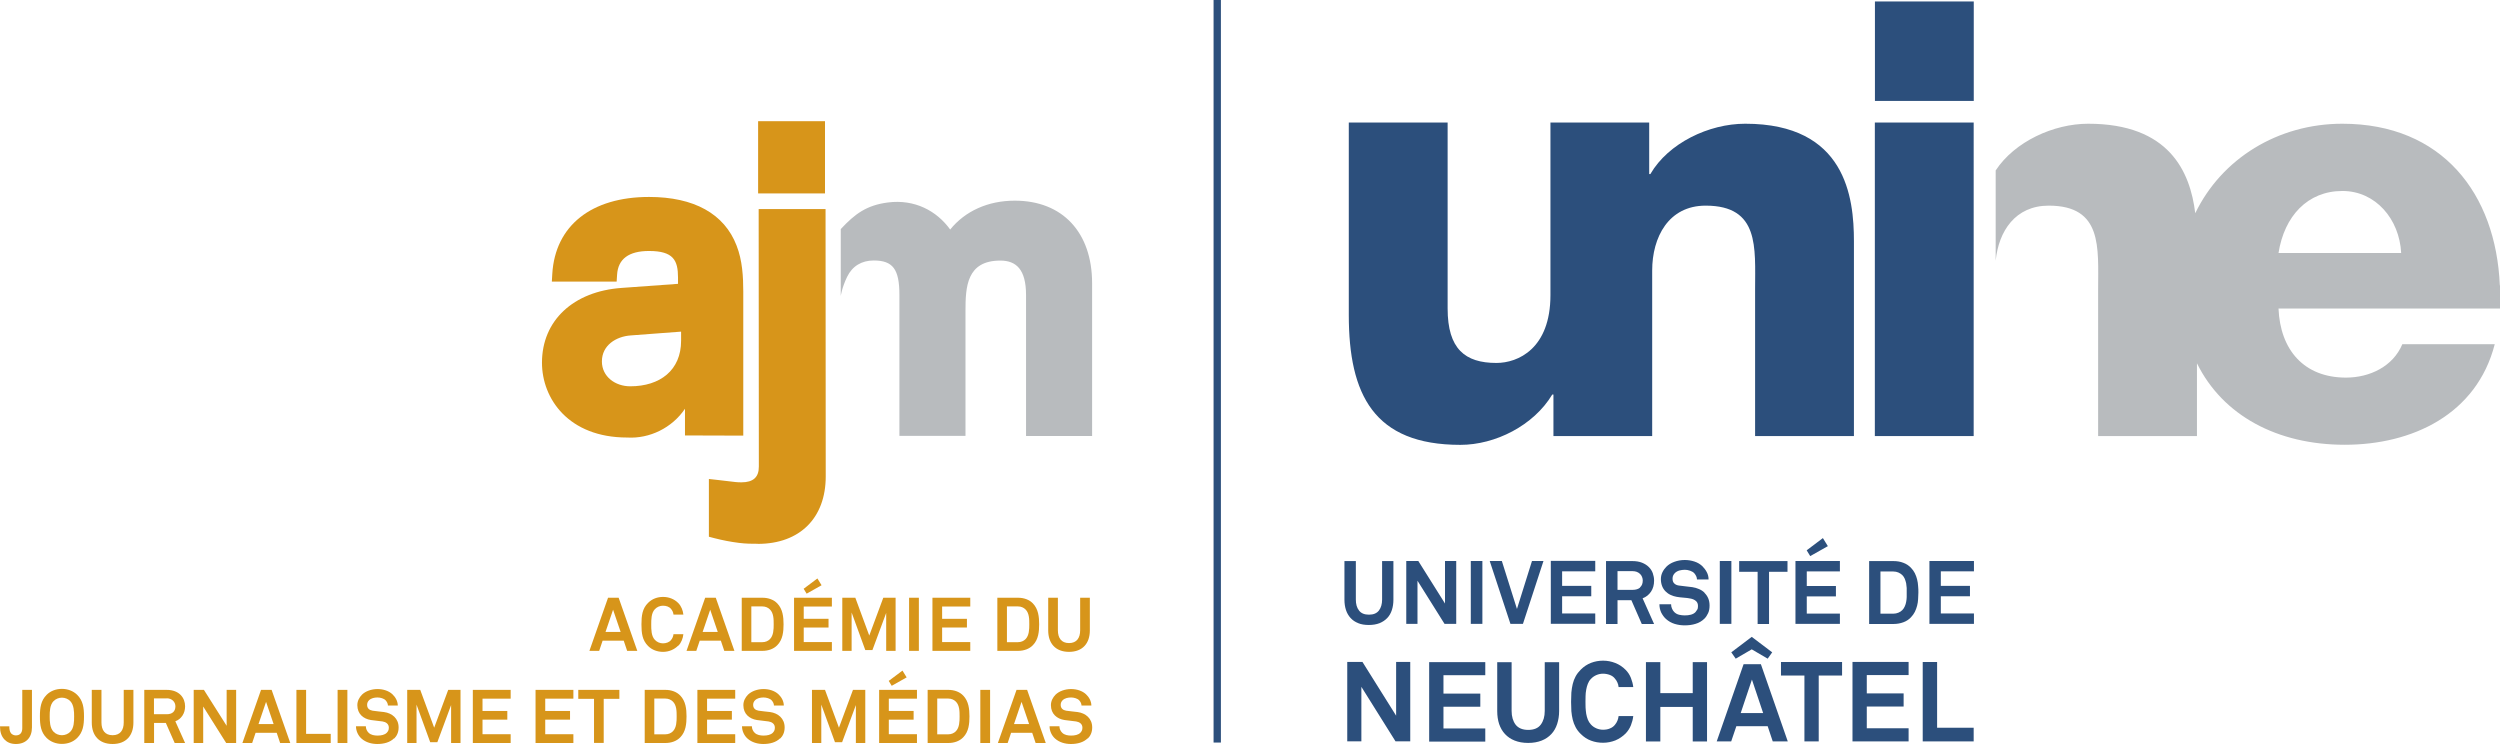 <?xml version="1.0" encoding="UTF-8"?>
<svg xmlns="http://www.w3.org/2000/svg" viewBox="0 0 276.21 82.2">
  <defs>
    <style>
      .cls-1 {
        fill: #b8bbbe;
      }

      .cls-2 {
        fill: #d7951a;
      }

      .cls-3 {
        fill: #2c4f7c;
      }
    </style>
  </defs>
  <g id="Layer_1" data-name="Layer 1"/>
  <g id="Layer_2" data-name="Layer 2">
    <g id="Calque_1" data-name="Calque 1">
      <g>
        <g>
          <path class="cls-2" d="M69.29,71.91l-.38-1.13h-2.33l-.38,1.13h-1.08l2.06-5.87h1.17l2.06,5.87h-1.12Zm-1.55-4.56l-.84,2.47h1.67l-.84-2.47Z"/>
          <path class="cls-2" d="M74.94,71.32c-.44,.45-1.05,.7-1.68,.7s-1.22-.21-1.66-.65c-.64-.64-.73-1.42-.73-2.38s.09-1.75,.73-2.38c.45-.45,1.03-.66,1.66-.66s1.24,.23,1.68,.68c.34,.35,.51,.81,.56,1.27h-1.09c-.03-.26-.12-.44-.27-.62-.19-.24-.52-.36-.89-.36-.34,0-.67,.14-.9,.39-.4,.42-.4,1.15-.4,1.69s0,1.27,.4,1.69c.23,.25,.56,.39,.9,.39,.36,0,.7-.13,.89-.37,.15-.18,.24-.39,.27-.64h1.09c-.05,.46-.22,.93-.56,1.28Z"/>
          <path class="cls-2" d="M80.02,71.91l-.38-1.13h-2.33l-.38,1.13h-1.08l2.06-5.87h1.17l2.06,5.87h-1.12Zm-1.55-4.56l-.84,2.47h1.67l-.84-2.47Z"/>
          <path class="cls-2" d="M85.88,71.28c-.39,.41-.98,.63-1.65,.63h-2.28v-5.87h2.28c.67,0,1.26,.22,1.65,.63,.6,.62,.69,1.49,.69,2.3s-.08,1.69-.69,2.31Zm-.82-3.95c-.2-.2-.49-.33-.83-.33h-1.22v3.95h1.22c.34,0,.63-.13,.83-.33,.41-.41,.42-1.11,.42-1.65s0-1.23-.42-1.64Z"/>
          <path class="cls-2" d="M87.73,71.91v-5.87h4.18v.97h-3.11v1.36h2.74v.96h-2.74v1.61h3.11v.97h-4.18Zm1.39-6.32l-.33-.54,1.52-1.14,.46,.75-1.65,.93Z"/>
          <path class="cls-2" d="M97.91,71.91v-4.19l-1.52,4.1h-.79l-1.51-4.15v4.24h-1.03v-5.87h1.44l1.54,4.18,1.55-4.18h1.36v5.87h-1.03Z"/>
          <path class="cls-2" d="M100.44,71.91v-5.87h1.08v5.87h-1.08Z"/>
          <path class="cls-2" d="M103.02,71.91v-5.87h4.18v.97h-3.11v1.36h2.74v.96h-2.74v1.61h3.11v.97h-4.18Z"/>
          <path class="cls-2" d="M114.12,71.28c-.39,.41-.98,.63-1.65,.63h-2.28v-5.87h2.28c.67,0,1.26,.22,1.65,.63,.6,.62,.69,1.49,.69,2.3s-.08,1.69-.69,2.31Zm-.82-3.95c-.2-.2-.49-.33-.83-.33h-1.22v3.95h1.22c.34,0,.63-.13,.83-.33,.41-.41,.42-1.11,.42-1.65s0-1.23-.42-1.64Z"/>
          <path class="cls-2" d="M118.11,72.02c-1.51,0-2.3-.96-2.3-2.36v-3.62h1.07v3.6c0,.84,.38,1.41,1.23,1.41s1.23-.57,1.23-1.41v-3.6h1.07v3.62c0,1.4-.79,2.36-2.3,2.36Z"/>
          <path class="cls-2" d="M1.76,82.2c-.55,0-.96-.18-1.25-.48-.35-.36-.51-.84-.51-1.47H1.03c0,.29,.03,.59,.21,.79,.12,.12,.3,.21,.51,.21,.48,0,.71-.31,.71-.79v-4.24h1.07v4.15c0,1.11-.65,1.83-1.78,1.83Z"/>
          <path class="cls-2" d="M8.53,81.53c-.45,.45-1.06,.66-1.69,.66s-1.24-.22-1.69-.66c-.64-.64-.74-1.42-.74-2.38s.11-1.75,.74-2.38c.45-.45,1.06-.66,1.69-.66s1.24,.22,1.69,.66c.64,.64,.75,1.42,.75,2.38s-.11,1.74-.75,2.38Zm-.76-4.06c-.23-.25-.59-.39-.93-.39s-.69,.14-.93,.39c-.41,.42-.42,1.15-.42,1.69s.02,1.26,.42,1.68c.23,.25,.59,.39,.93,.39s.7-.14,.93-.39c.41-.42,.42-1.14,.42-1.68s-.02-1.27-.42-1.69Z"/>
          <path class="cls-2" d="M12.44,82.2c-1.51,0-2.3-.96-2.3-2.36v-3.62h1.07v3.6c0,.84,.38,1.41,1.23,1.41s1.23-.57,1.23-1.41v-3.6h1.07v3.62c0,1.4-.79,2.36-2.3,2.36Z"/>
          <path class="cls-2" d="M19.3,82.09l-.98-2.22h-1.3v2.22h-1.08v-5.87h2.47c1.4,0,2.04,.88,2.04,1.82,0,.79-.43,1.41-1.08,1.65l1.08,2.4h-1.16Zm-.88-4.93h-1.41v1.75h1.42c.6,0,.95-.31,.95-.87,0-.47-.36-.89-.97-.89Z"/>
          <path class="cls-2" d="M24.99,82.09l-2.54-4.03v4.03h-1.05v-5.87h1.13l2.51,3.97v-3.97h1.05v5.87h-1.1Z"/>
          <path class="cls-2" d="M30.95,82.09l-.38-1.13h-2.33l-.38,1.13h-1.08l2.06-5.87h1.17l2.06,5.87h-1.12Zm-1.55-4.56l-.84,2.47h1.67l-.84-2.47Z"/>
          <path class="cls-2" d="M32.75,82.09v-5.87h1.07v4.86h2.72v1.01h-3.79Z"/>
          <path class="cls-2" d="M37.3,82.09v-5.87h1.08v5.87h-1.08Z"/>
          <path class="cls-2" d="M43.54,81.57c-.45,.45-1.13,.63-1.85,.63-.62,0-1.27-.17-1.75-.6-.35-.31-.61-.81-.61-1.36h1.09c0,.29,.13,.55,.31,.72,.25,.25,.64,.31,.98,.31,.41,0,.79-.08,1.02-.31,.13-.14,.23-.28,.23-.56,0-.43-.33-.63-.69-.69-.4-.07-.91-.09-1.3-.16-.81-.13-1.49-.66-1.49-1.64,0-.46,.21-.85,.51-1.16,.39-.38,1.03-.62,1.72-.62,.63,0,1.24,.2,1.64,.57,.35,.33,.59,.76,.6,1.25h-1.09c0-.21-.12-.43-.26-.58-.19-.2-.58-.31-.89-.31-.33,0-.71,.07-.95,.32-.12,.13-.2,.28-.2,.5,0,.38,.25,.58,.6,.64,.37,.06,.89,.1,1.27,.15,.88,.12,1.61,.7,1.61,1.7,0,.55-.2,.94-.49,1.23Z"/>
          <path class="cls-2" d="M49.84,82.09v-4.19l-1.52,4.1h-.79l-1.51-4.15v4.24h-1.03v-5.87h1.44l1.54,4.18,1.55-4.18h1.36v5.87h-1.03Z"/>
          <path class="cls-2" d="M52.24,82.09v-5.87h4.18v.97h-3.11v1.36h2.74v.96h-2.74v1.61h3.11v.97h-4.18Z"/>
          <path class="cls-2" d="M59.17,82.09v-5.87h4.18v.97h-3.11v1.36h2.74v.96h-2.74v1.61h3.11v.97h-4.18Z"/>
          <path class="cls-2" d="M66.7,77.21v4.87h-1.07v-4.87h-1.74v-.99h4.54v.99h-1.74Z"/>
          <path class="cls-2" d="M75.16,81.46c-.39,.41-.98,.63-1.65,.63h-2.28v-5.87h2.28c.67,0,1.26,.22,1.65,.63,.6,.62,.69,1.49,.69,2.3s-.08,1.69-.69,2.31Zm-.82-3.95c-.2-.2-.49-.33-.83-.33h-1.22v3.95h1.22c.34,0,.63-.13,.83-.33,.41-.41,.42-1.11,.42-1.65s0-1.23-.42-1.64Z"/>
          <path class="cls-2" d="M77.05,82.09v-5.87h4.18v.97h-3.11v1.36h2.74v.96h-2.74v1.61h3.11v.97h-4.18Z"/>
          <path class="cls-2" d="M86.19,81.57c-.45,.45-1.13,.63-1.85,.63-.62,0-1.27-.17-1.75-.6-.35-.31-.61-.81-.61-1.36h1.09c0,.29,.13,.55,.31,.72,.25,.25,.64,.31,.98,.31,.41,0,.79-.08,1.02-.31,.13-.14,.23-.28,.23-.56,0-.43-.33-.63-.69-.69-.4-.07-.91-.09-1.3-.16-.81-.13-1.49-.66-1.49-1.64,0-.46,.21-.85,.51-1.16,.39-.38,1.03-.62,1.72-.62,.63,0,1.24,.2,1.64,.57,.35,.33,.59,.76,.6,1.25h-1.09c0-.21-.12-.43-.26-.58-.19-.2-.58-.31-.89-.31-.33,0-.71,.07-.95,.32-.12,.13-.2,.28-.2,.5,0,.38,.25,.58,.6,.64,.37,.06,.89,.1,1.27,.15,.88,.12,1.61,.7,1.61,1.7,0,.55-.2,.94-.49,1.23Z"/>
          <path class="cls-2" d="M94.56,82.09v-4.19l-1.52,4.1h-.79l-1.51-4.15v4.24h-1.03v-5.87h1.44l1.54,4.18,1.55-4.18h1.36v5.87h-1.03Z"/>
          <path class="cls-2" d="M97.13,82.09v-5.87h4.18v.97h-3.11v1.36h2.74v.96h-2.74v1.61h3.11v.97h-4.18Zm1.39-6.32l-.33-.54,1.52-1.14,.46,.75-1.65,.93Z"/>
          <path class="cls-2" d="M106.42,81.46c-.39,.41-.98,.63-1.65,.63h-2.28v-5.87h2.28c.67,0,1.26,.22,1.65,.63,.6,.62,.69,1.49,.69,2.3s-.08,1.69-.69,2.31Zm-.82-3.95c-.2-.2-.49-.33-.83-.33h-1.22v3.95h1.22c.34,0,.63-.13,.83-.33,.41-.41,.42-1.11,.42-1.65s0-1.23-.42-1.64Z"/>
          <path class="cls-2" d="M108.31,82.09v-5.87h1.08v5.87h-1.08Z"/>
          <path class="cls-2" d="M114.42,82.09l-.38-1.13h-2.33l-.38,1.13h-1.08l2.06-5.87h1.17l2.06,5.87h-1.12Zm-1.55-4.56l-.84,2.47h1.67l-.84-2.47Z"/>
          <path class="cls-2" d="M120.17,81.57c-.45,.45-1.13,.63-1.85,.63-.62,0-1.27-.17-1.75-.6-.35-.31-.61-.81-.61-1.36h1.09c0,.29,.13,.55,.31,.72,.25,.25,.64,.31,.98,.31,.41,0,.79-.08,1.02-.31,.13-.14,.23-.28,.23-.56,0-.43-.33-.63-.69-.69-.4-.07-.91-.09-1.3-.16-.81-.13-1.49-.66-1.49-1.64,0-.46,.21-.85,.51-1.16,.39-.38,1.03-.62,1.72-.62,.63,0,1.24,.2,1.64,.57,.35,.33,.59,.76,.6,1.25h-1.09c0-.21-.12-.43-.26-.58-.19-.2-.58-.31-.89-.31-.33,0-.71,.07-.95,.32-.12,.13-.2,.28-.2,.5,0,.38,.25,.58,.6,.64,.37,.06,.89,.1,1.27,.15,.88,.12,1.61,.7,1.61,1.7,0,.55-.2,.94-.49,1.23Z"/>
        </g>
        <g>
          <path class="cls-3" d="M207.14,48.18h10.92V13.54h-10.92V48.18Zm-14.34-34.51c-3.98,0-8.47,2.13-10.46,5.56h-.13v-5.69h-10.91v19.06c0,5.94-3.6,7.5-5.97,7.5-3.47,0-5.39-1.55-5.39-6.01V13.54h-10.92v21.26c0,8.79,2.76,14.35,12.33,14.35,3.85,0,8.09-2.13,10.15-5.56h.13v4.59h10.91V29.89c0-3.68,1.8-7.17,5.91-7.17,5.97,0,5.46,4.65,5.46,9.24v16.22h10.92V26.66c0-4.85-.9-12.99-12.01-12.99m-10.58,1.14c0,3.5,0,4.42,0,4.42,0,0,0,0,0-4.42m24.91-3.66h10.92V.16h-10.92V11.15Z"/>
          <path class="cls-1" d="M251.74,27.95h13.55c-.19-3.75-2.83-6.85-6.49-6.85-3.85,0-6.42,2.78-7.06,6.85m24.47,3.58v2.56h-24.47c.19,4.59,2.83,7.63,7.45,7.63,2.63,0,5.2-1.23,6.23-3.69h10.21c-1.99,7.76-9.12,11.11-16.57,11.11s-13.48-3.22-16.33-9v8.04h-10.92V31.96c0-4.59,.51-9.24-5.46-9.24-3.7,0-5.53,2.83-5.86,6.08v-9.97c2.1-3.19,6.4-5.16,10.22-5.16,8.95,0,11.27,5.29,11.83,9.89,2.91-6.04,9.14-9.89,16.25-9.89,11.03,0,16.97,7.72,17.4,17.86"/>
          <path class="cls-3" d="M181.49,66.1c.38-.14,.69-.39,.92-.73,.23-.34,.34-.75,.34-1.22,0-.28-.05-.55-.14-.81-.09-.26-.24-.49-.44-.69s-.45-.36-.75-.48c-.3-.12-.66-.18-1.07-.18h-2.91v6.95h1.27v-2.63h1.53l1.15,2.63h1.36l-1.27-2.84Zm-.28-1.19c-.19,.17-.47,.26-.83,.26h-1.67v-2.07h1.65c.17,0,.34,.03,.48,.08,.14,.06,.26,.13,.36,.23,.1,.09,.17,.21,.22,.33,.05,.13,.08,.26,.08,.39,0,.33-.1,.59-.3,.76m-31.14,3.96c.34,.14,.73,.2,1.18,.2s.84-.07,1.18-.2c.34-.14,.62-.33,.85-.57,.23-.24,.4-.54,.51-.88,.11-.34,.17-.72,.17-1.13v-4.28h-1.25v4.26c0,.49-.12,.9-.35,1.2-.24,.31-.6,.46-1.1,.46s-.87-.15-1.1-.46c-.24-.3-.35-.71-.35-1.2v-4.26h-1.26v4.28c0,.41,.06,.79,.17,1.13,.11,.34,.29,.64,.51,.88,.23,.25,.51,.44,.85,.57m10.82,.08v-6.95h-1.24v4.7l-2.95-4.7h-1.33v6.95h1.24v-4.77l2.99,4.77h1.3Zm2.89-6.95h-1.28v6.95h1.28v-6.95Zm4.48,6.95l2.27-6.95h-1.27l-1.66,5.3-1.67-5.3h-1.34l2.29,6.95h1.38Zm7.99-1.15h-3.66v-1.9h3.22v-1.15h-3.22v-1.61h3.66v-1.15h-4.91v6.95h4.91v-1.15Zm25.7-7.44l-.55-.89-1.79,1.35,.39,.64,1.95-1.1Zm-10.66,1.64h-1.28v6.95h1.28v-6.95Zm26.8,1.15v-1.15h-4.92v6.95h4.92v-1.15h-3.66v-1.9h3.22v-1.15h-3.22v-1.61h3.66Zm-14.81,4.66h-3.66v-1.9h3.22v-1.15h-3.22v-1.61h3.66v-1.15h-4.91v6.95h4.91v-1.15Zm8.53-3.78c-.06-.23-.14-.46-.25-.68-.11-.22-.25-.41-.43-.6-.23-.24-.51-.43-.84-.55-.33-.13-.7-.19-1.09-.19h-2.69v6.95h2.69c.4,0,.76-.07,1.09-.19,.33-.12,.62-.31,.84-.55,.17-.18,.32-.38,.43-.6,.11-.22,.19-.45,.25-.68,.06-.24,.1-.47,.11-.72,.02-.25,.03-.49,.03-.73s0-.49-.03-.73c-.01-.24-.05-.48-.11-.72m-1.15,1.95c0,.18-.03,.35-.06,.53-.03,.17-.08,.34-.15,.49-.07,.16-.16,.3-.28,.42-.12,.12-.26,.21-.43,.28-.17,.07-.35,.11-.55,.11h-1.43v-4.66h1.43c.2,0,.38,.04,.55,.11,.17,.07,.3,.17,.43,.28,.12,.12,.21,.26,.28,.42,.06,.16,.11,.32,.15,.49,.03,.17,.05,.35,.06,.52,0,.18,0,.34,0,.5s0,.32,0,.5m-16.46,2.98h1.25v-5.77h2.04v-1.18h-5.34v1.18h2.04v5.77Zm-5.88-3.46c-.17-.17-.37-.3-.61-.4-.23-.1-.47-.17-.73-.21-.23-.03-.48-.06-.76-.09-.28-.03-.52-.06-.74-.09-.21-.03-.38-.11-.5-.23-.13-.12-.19-.3-.19-.53,0-.13,.02-.24,.06-.33,.04-.09,.1-.18,.17-.26,.14-.15,.32-.25,.52-.31,.2-.05,.4-.08,.6-.08s.38,.03,.58,.1c.2,.07,.36,.16,.47,.28,.08,.09,.15,.2,.21,.32,.06,.12,.08,.24,.09,.37h1.28c0-.29-.07-.57-.2-.81-.13-.25-.3-.47-.5-.67-.24-.22-.52-.39-.86-.5-.34-.11-.7-.17-1.07-.17-.41,0-.79,.07-1.15,.2-.36,.13-.65,.31-.88,.54-.18,.18-.33,.39-.44,.62-.11,.23-.17,.48-.17,.76s.05,.54,.14,.77c.09,.23,.22,.42,.38,.58,.16,.16,.34,.29,.56,.39,.21,.1,.44,.17,.67,.21,.23,.04,.48,.07,.76,.09,.28,.02,.54,.05,.77,.1,.22,.04,.41,.12,.57,.25,.17,.13,.25,.32,.25,.57,0,.17-.02,.3-.08,.4-.05,.09-.12,.18-.19,.27-.13,.14-.3,.23-.51,.29-.22,.06-.44,.08-.68,.08-.2,0-.41-.02-.62-.07-.21-.05-.39-.15-.54-.3-.1-.1-.19-.23-.25-.38-.07-.15-.1-.31-.1-.48h-1.29c0,.33,.07,.64,.2,.92,.14,.27,.31,.51,.52,.7,.29,.26,.61,.44,.97,.55,.36,.11,.73,.16,1.1,.16,.43,0,.83-.05,1.21-.17,.38-.11,.7-.31,.97-.57,.17-.17,.3-.37,.41-.61,.11-.23,.16-.52,.16-.84,0-.3-.05-.56-.15-.8-.1-.24-.24-.43-.41-.6m-34.07,13.57l-3.72-5.94h-1.68v8.77h1.56v-6.02l3.77,6.02h1.63v-8.77h-1.56v5.94Zm37.03-7l.49,.7,1.77-1.03,1.76,1.03,.5-.7-2.26-1.71-2.26,1.71Zm1.36,1.31l-2.97,8.53h1.6l.57-1.68h3.46l.56,1.68h1.66l-2.97-8.53h-1.9Zm-.32,5.4l1.24-3.7,1.24,3.7h-2.48Zm12.35,3.13h6.2v-1.45h-4.62v-2.4h4.07v-1.45h-4.07v-2.03h4.62v-1.45h-6.2v8.77Zm-7.89-7.28h2.58v7.28h1.58v-7.28h2.58v-1.49h-6.75v1.49Zm17.24-1.49h-1.59v8.77h5.63v-1.51h-4.04v-7.26Zm-38.77,3.06c.04-.23,.1-.44,.18-.65,.08-.21,.19-.39,.34-.54,.17-.19,.38-.33,.61-.43,.23-.1,.48-.15,.73-.15,.27,0,.52,.05,.76,.14,.23,.09,.42,.22,.56,.41,.12,.14,.21,.28,.27,.43,.07,.14,.11,.31,.13,.5h1.62c-.04-.35-.13-.68-.26-1.01-.13-.33-.32-.63-.58-.89-.33-.34-.71-.59-1.14-.76s-.88-.26-1.35-.26-.91,.08-1.33,.24c-.42,.16-.8,.41-1.14,.75-.24,.24-.43,.49-.57,.75-.14,.26-.25,.54-.32,.84-.07,.3-.12,.61-.15,.94-.02,.33-.03,.67-.03,1.03s.01,.71,.03,1.03c.03,.33,.08,.64,.15,.93,.07,.3,.18,.57,.32,.84,.14,.27,.33,.52,.57,.75,.34,.34,.72,.59,1.14,.74,.42,.16,.87,.23,1.33,.23s.92-.09,1.35-.26c.43-.18,.81-.44,1.14-.77,.25-.26,.44-.56,.58-.9,.13-.33,.22-.67,.26-1.02h-1.62c-.04,.36-.17,.68-.4,.96-.14,.18-.33,.32-.56,.41-.23,.1-.49,.14-.76,.14-.25,0-.5-.05-.73-.15-.23-.1-.44-.24-.61-.43-.15-.16-.26-.34-.34-.54-.08-.21-.14-.42-.18-.65-.03-.23-.06-.46-.07-.68,0-.23-.01-.45-.01-.64s0-.41,.01-.64c0-.23,.03-.46,.07-.68m11.77,.37h-3.58v-3.43h-1.59v8.77h1.59v-3.82h3.58v3.82h1.58v-8.77h-1.58v3.43Zm-16.35,1.96c0,.63-.15,1.13-.44,1.52-.29,.39-.76,.58-1.39,.58s-1.09-.2-1.39-.58c-.29-.39-.44-.89-.44-1.52v-5.38h-1.59v5.4c0,.52,.07,1,.21,1.43,.15,.43,.36,.8,.65,1.11,.29,.31,.64,.55,1.07,.72,.43,.17,.92,.26,1.49,.26s1.06-.09,1.49-.26c.43-.17,.78-.41,1.07-.72,.29-.31,.5-.68,.64-1.11,.14-.43,.22-.91,.22-1.43v-5.4h-1.59v5.38Zm-12.77,3.39h6.2v-1.45h-4.62v-2.4h4.07v-1.45h-4.07v-2.03h4.62v-1.45h-6.2v8.77Z"/>
        </g>
        <rect class="cls-3" x="134.08" width=".81" height="82.04"/>
        <g>
          <rect class="cls-2" x="83.76" y="13.39" width="7.39" height="7.98"/>
          <g>
            <path class="cls-2" d="M83.75,60.08c-.65,0-1.33,0-2.11-.1-.94-.12-1.77-.28-2.71-.52l-.61-.16v-6.38l.9,.1c.61,.07,1.04,.12,1.37,.16,.57,.07,.83,.11,1.33,.11,1.3,0,1.93-.57,1.92-1.75l-.02-28.44h7.39l.02,29.54c0,4.59-2.86,7.44-7.48,7.45Z"/>
            <path class="cls-1" d="M112.11,22.17c-2.95,0-5.48,1.15-7.13,3.19-1.49-2.07-3.93-3.37-6.88-2.99-2.34,.3-3.64,1.25-5.21,2.94v7.4s.12-.92,.7-2.12c.58-1.2,1.62-1.81,2.94-1.81,2.12,0,2.84,.96,2.84,3.8v15.58h7.3v-13.79c0-2.66,.12-5.58,3.85-5.58,1.74,0,2.84,.96,2.84,3.8v15.58h7.3V31.3c0-5.63-3.27-9.13-8.54-9.13Z"/>
            <path class="cls-2" d="M82.12,48.14v-15.92c0-1.59-.09-3.44-.74-5.09-1.35-3.51-4.7-5.37-9.67-5.37-6.37,0-10.37,3.17-10.69,8.49l-.05,.86h7.16l.05-.77c.11-1.73,1.29-2.61,3.53-2.61,2.69,0,3.2,1.03,3.2,2.93v.7l-6.23,.45c-5.35,.38-8.8,3.62-8.8,8.26,0,3.98,2.94,8.27,9.41,8.27,2.48,.15,4.97-1.07,6.39-3.18v2.95l6.45,.02Zm-6.87-10.49c0,3.25-2.32,5.03-5.62,5.03-1.65,0-3.13-1.06-3.13-2.75,0-1.78,1.56-2.75,3.17-2.87l5.58-.42v1.01Z"/>
          </g>
        </g>
      </g>
    </g>
  </g>
</svg>